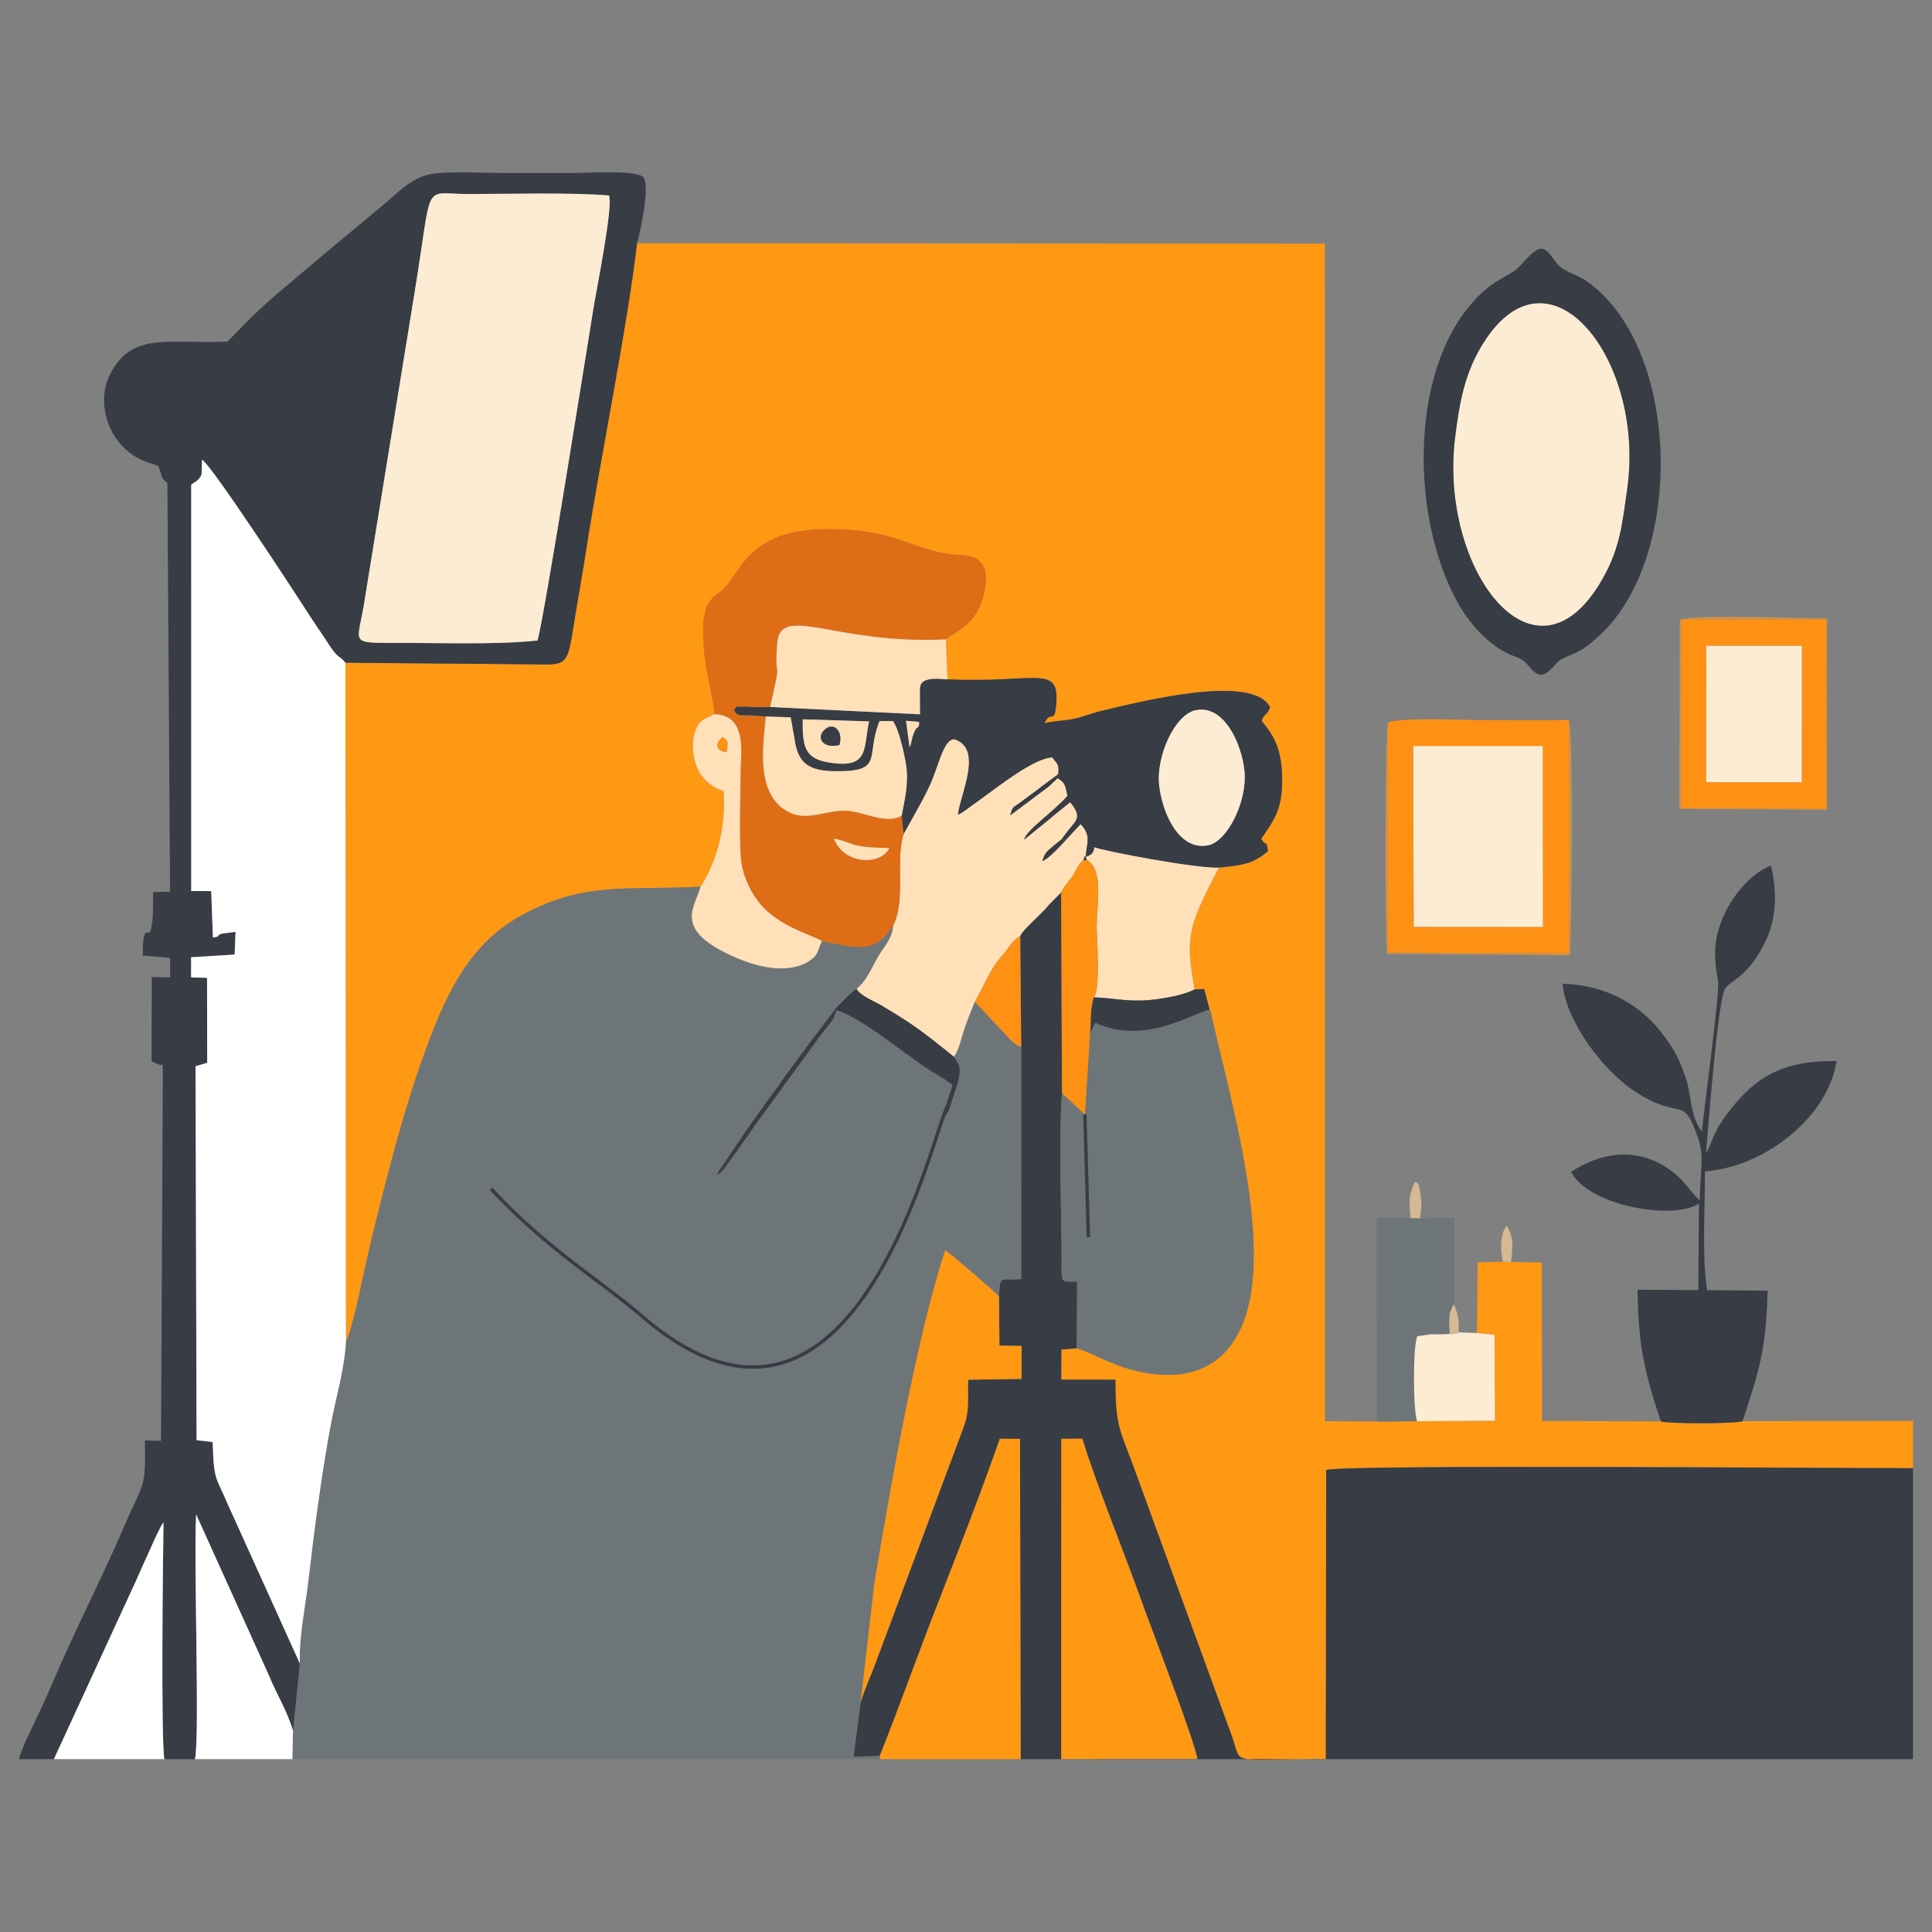 <?xml version="1.0" encoding="UTF-8"?>
<!DOCTYPE svg PUBLIC "-//W3C//DTD SVG 1.1//EN" "http://www.w3.org/Graphics/SVG/1.1/DTD/svg11.dtd">
<!-- Creator: CorelDRAW 2020 (64-Bit) -->
<svg xmlns="http://www.w3.org/2000/svg" xml:space="preserve" width="300mm" height="300mm" version="1.1" style="shape-rendering:geometricPrecision; text-rendering:geometricPrecision; image-rendering:optimizeQuality; fill-rule:evenodd; clip-rule:evenodd"
viewBox="0 0 30213.98 30213.98"
 xmlns:xlink="http://www.w3.org/1999/xlink"
 xmlns:xodm="http://www.corel.com/coreldraw/odm/2003">
 <rect x="0" y="0" width="30213.98" height="30213.98" fill="#808080" stroke="none"/>
 <defs>
  <style type="text/css">
   <![CDATA[
    .str0 {stroke:#373C45;stroke-width:53.3;stroke-miterlimit:22.926}
    .fil10 {fill:none}
    .fil2 {fill:#373C45}
    .fil1 {fill:#6E7579}
    .fil8 {fill:#D19348}
    .fil9 {fill:#D4B994}
    .fil6 {fill:#DE6D16}
    .fil4 {fill:#FDECD4}
    .fil7 {fill:#FE9014}
    .fil0 {fill:#FF9813}
    .fil5 {fill:#FFE0B9}
    .fil3 {fill:white}
   ]]>
  </style>
 </defs>
 <g id="Слой_x0020_1">
  <g id="_2067650465568">
   <g>
    <g>
     <path class="fil0" d="M5402.42 10364.05l7.62 10618.17c104.7,-201.52 251.97,-951.86 318.14,-1245.08 96.53,-427.78 205.83,-861.28 314.48,-1283.71 212.4,-825.86 450.94,-1646.11 756.82,-2405.98 331.76,-824.15 713.55,-1391.62 1404.85,-1758.57 955.2,-507.05 1626.31,-361.89 2750.59,-421.23 280.72,-434.97 397.71,-976.29 360.84,-1492.48 -8.51,-5.44 -22.14,-22.09 -26.71,-14.29 -0.28,0.48 -365.79,-100.3 -438.45,-529.59 -25.59,-151.18 -19.68,-307.46 37.69,-436.87 68.39,-154.3 126.69,-140.52 281.91,-225.75 14.56,-120.66 -137.92,-670.68 -161.48,-1030.58 -20.79,-317.27 -44.62,-690.46 219.91,-855.6 343.79,-214.62 376.15,-978.21 1634.29,-1005.06 1141.6,-24.36 1380.1,329.62 2063.87,397.83 185.95,18.55 631.77,-33.89 446.26,662.53 -117.78,442.15 -425.12,527.27 -580.49,661.01l25.68 625.21c1391.41,63.12 1755.42,-249.9 1698.69,400.98 -27.79,318.8 -88.1,64.83 -182.43,286.27 170.61,-43.77 296.65,-33.74 472.29,-72.08 142.28,-31.04 265.44,-85.14 413.87,-120.35 598.98,-142.09 2366.34,-595.46 2642.38,-58.24 -58.97,152.15 -89.39,84.87 -133.37,213.18 210.45,248.46 319.36,471.18 321.82,923.9 2.57,472.74 -139.38,641.74 -329.61,923.62 102.47,149.67 73.79,-13.45 107.48,190.48 -226.71,184.73 -342.3,211.22 -736.89,253.98 -57.28,4.43 -3.33,-23.02 -51.31,43.62l-169.68 331.21c-299.91,611.81 -316.12,833.22 -189.09,1532.07l148.98 -5.36 84.98 318.22 15.8 32.74c296.92,1356 1057.4,3826.57 440.07,5020.1 -340.52,658.35 -978.01,766.26 -1665.08,584.52 -365.89,-96.78 -585.55,-247.54 -866.78,-339.22l-243.1 21.72 -0.89 470.7 847.6 0.51c1.17,806.6 72.6,755.32 367.04,1591.31l1453.51 3981.92c168.22,474.36 -80.41,357.26 1469.91,358.36l5.23 -4518.07c229.84,-92.39 8176.87,-25.93 9177.7,-29.88l0 -739.7 -2666.05 5.27c-124.19,40.86 -1146.33,41.84 -1276.2,3.18l-1859.05 -7.33 -3.39 -2476.86 -482.76 -9.14 -123.24 -5.57 -398.2 12.13 -9.61 1103.86 274.32 29.13 6.19 1342.29 -1217.73 8.7 -631.69 4.4 -809.15 -5.59 -1.16 -18414.8 -10757.53 -6.41c-147.53,1289.69 -578.62,3389.61 -796.25,4802.57 -61.47,399.1 -139.25,818 -201.91,1218.59 -103.06,658.8 -119.59,562.76 -826.1,562.34l-2735.41 -23.21z"/>
     <path class="fil1" d="M13394.77 15463.84c137.88,-103.9 219.74,-288.26 316.45,-466.19 108.34,-199.32 234.21,-288.42 258.55,-527.6 -288.06,454.15 -547.36,359.06 -1115.5,248.87 -74.1,148.93 -52.92,211.89 -188.53,302.94 -342.7,230.08 -840.72,90.89 -1157.83,-46.45 -1002.28,-434.08 -640.72,-773.75 -553,-1107.78 -1124.28,59.34 -1795.38,-85.82 -2750.59,421.23 -691.3,366.96 -1073.09,934.43 -1404.85,1758.57 -305.88,759.87 -544.42,1580.12 -756.82,2405.98 -108.65,422.43 -217.94,855.93 -314.48,1283.71 -66.17,293.22 -213.44,1043.56 -318.14,1245.08 -22.08,422.25 -145.97,833.28 -224.74,1235.31 -144.18,735.92 -276.9,1756.85 -363.98,2515.85 -44.92,391.57 -147.52,862.88 -131.82,1282.39l-107.21 1051.2 -9.27 443.71 9188.26 0 -2 -51.68 -409.06 13.28 109.41 -849.25 213.11 -1854.33c247.34,-1494.03 674.31,-3914.07 1109.39,-5215.53 56.49,25.72 769.64,641.81 841.49,720.92 22.97,-371.32 13.29,-230.71 348.06,-270.22l-1.57 -3632.11c-102.51,-44.69 -43.11,-7 -133.33,-78.79 -34.78,-27.66 -54.62,-54.32 -87.42,-89.27l-504.81 -537.19c-68.29,165.35 -117.6,288.18 -171.35,449.02 -43.43,129.95 -77.24,308.98 -156.63,410.47l74.54 117.32c54.87,131.91 -36.46,361.58 -73.73,477.94l-74.86 234.14c-2.37,5.39 -37.04,92.73 -130.13,171.35l131.17 -392.49c3.8,-10.61 14.59,-42.02 18.03,-52.19l34.23 -114.57c-116.91,-98 -310.46,-197.34 -442.24,-287.06 -378.54,-257.75 -977.2,-755.75 -1368.8,-882.81l-59.11 144.82c-4.13,6.87 -10.01,15.52 -14.45,22.16 -4.41,6.6 -10.87,14.85 -15.51,21.22 -4.6,6.3 -11.48,14.18 -16.22,20.29 -4.67,6.03 -11.69,13.75 -16.44,19.65l-109.92 138c-4.53,5.9 -10.95,14.2 -15.48,20.12l-253.68 347.06c-4.31,6.23 -10.2,14.87 -14.5,21.11l-765.51 1048.39c-4.18,6.01 -9.86,14.8 -13.98,20.89 -4.16,6.12 -9.66,15.03 -13.79,21.21l-57.21 85.38c-4.4,6.23 -10.67,14.62 -15.12,20.81l-60.12 81.74c-4.21,5.96 -10.19,14.58 -14.34,20.57l-312.24 438.7c-8.08,7.9 -16.23,15.01 -24.29,22.2 -24.93,22.24 -55.47,52.16 -61.31,44.92 -6.76,-8.38 -22.31,15.94 -34.25,22.61l468.61 -692.97c4.31,-5.92 10.32,-14.42 14.6,-20.41l176.9 -249.3c4.21,-6.14 9.91,-14.92 14.14,-21.1l164.97 -230.45c4.4,-5.88 10.75,-14.25 15.16,-20.08l104.2 -140.26c4.26,-6.15 10.03,-14.91 14.3,-21.12l89.11 -127.59c4.56,-6.32 10.67,-14.76 15.23,-21.06l361.73 -490.65c6.3,-8.5 24.33,-33 30.57,-41.49l417.34 -548.61c122.22,-116.62 202.73,-216.53 310.61,-290.51z"/>
     <path class="fil2" d="M16597.54 22501.24l329.93 -1.63c177.99,611.14 662.64,1802.93 906.77,2491.1 149.4,421.15 855.53,2247.74 890.01,2517.34l-2127.71 1.01 1 -5007.82zm-643.02 -7862.21l15.6 1732.72 1.57 3632.11c-334.77,39.51 -325.09,-101.1 -348.06,270.22l6.22 769.57 346.2 5.97 -0.7 514.19 -835.47 13.67c-8.07,317.93 26.09,480.98 -73.01,748.51l-1371.45 3672.91c-76.86,213.48 -175.16,414.03 -235.78,624.12l-109.41 849.25 409.06 -13.28c323.21,-813.11 609.88,-1625.61 933.93,-2453.09 316.06,-807.08 650.83,-1672.3 943,-2505.25l315.3 1.3 10.39 5008.72 13955.43 0 0 -4550.47c-1000.83,3.95 -8947.86,-62.51 -9177.7,29.88l-5.23 4518.07c-1550.32,-1.1 -1301.69,116 -1469.91,-358.36l-1453.51 -3981.92c-294.44,-835.99 -365.87,-784.71 -367.04,-1591.31l-847.6 -0.51 0.89 -470.7 243.1 -21.72 4.99 -1041.47c-301.4,-9.73 -233.04,78.18 -243.47,-561.12 -9.64,-589.73 -38.06,-1922.86 5.93,-2387.08l-12.06 -3139.63 -187.47 190.54c-166.58,196.96 -420.45,397.26 -453.74,494.16z"/>
     <path class="fil2" d="M6112.65 10054.1c-641.29,0.37 -520.24,-10.01 -423.15,-590.7l804.18 -4952.56c278.67,-1716.43 106.47,-1475.97 826.98,-1476.3 631.71,-0.27 1609.32,-27.15 2203.77,22.58 65.53,172.3 -193.88,1460.22 -242.73,1758.88 -101.59,621.08 -759.22,4777.66 -875.05,5200.37 -646.19,71.79 -1619.59,33.32 -2294,37.74zm-5816.02 17456.58l546.4 0 1281.25 -2783.65c75.51,-173.55 137.81,-308.76 209.7,-467.64 64.76,-143.13 162.4,-371.64 223.24,-452.44 -8.92,502.14 -42.3,3431.03 14.12,3703.74l477.26 0c77.48,-321.89 -21.69,-3103.28 18.33,-3828.53l1133.05 2506.43c121.19,299.98 294.88,574.09 382.31,878.39l107.21 -1051.2 -1127.44 -2491.69c-183.13,-430.98 -220.32,-362.13 -235.79,-972.48l-251.95 -28.56 -16.44 -5848.81 182.55 -53.37 -2.43 -1328.94 -249.65 -7.23 0.66 -314.1 680.55 -42.74 14.02 -355.14 -215 28c-112.25,41.33 1.24,42.34 -139.03,60.45l-26.34 -725.9 -312.75 -0.5 -0.2 -6356.05 84.88 -56.09c105.65,-88.02 73.8,-122.61 85.1,-332.68 139.3,69.79 1467.16,2102.04 1654.63,2395.54 96.08,150.42 170.79,257.17 270.25,405.03 53.66,79.77 68.27,111.42 128.42,189.91 87.67,114.4 101.67,78.82 188.88,183.64l2735.41 23.21c706.51,0.41 723.04,96.45 826.1,-562.34 62.66,-400.59 140.44,-819.49 201.91,-1218.59 217.63,-1412.97 648.71,-3512.88 796.25,-4802.57 15.72,-32.41 216.89,-876.34 101.25,-1029.18 -92.62,-122.4 -881.37,-69.35 -1072.81,-69.44 -378.96,-0.17 -757.98,-0.35 -1136.94,0.04 -293.07,0.3 -865.64,-30.9 -1123.07,18.36 -299.94,57.4 -523.74,301.87 -712.25,460.29 -412.6,346.76 -843.13,697.11 -1258.86,1051.35 -344.55,293.59 -568.56,466.2 -903.58,802.71 -99.12,99.57 -206.95,214.83 -301.29,304.15 -874.21,44.4 -1491.74,-173.54 -1834.17,512.4 -234.16,469.07 -12.78,1134.66 534.7,1355.23 258.06,103.98 204.02,27.07 252.55,167.61 33.87,98.08 17.8,105.18 110.08,174.95l41.85 6393.18 -264.44 6.29c-6.57,193.04 9.32,433.83 -41.16,602.61 -32.96,110.23 -119,-155.98 -121.41,389.36l428.21 35.44 0.18 305.41 -287.53 -4.3 -2.86 1322.93c13.76,5.55 29.28,-1.74 33.84,10.32l78.73 32.7c66.77,45.11 48.97,-86.32 63.81,99.11l-28.69 5787.91 -253.19 -6.52c14.98,793.66 -12.77,615.12 -347.08,1397.12 -311.21,727.99 -781.92,1647.03 -1093.06,2386.26 -85.41,202.93 -173.05,396.1 -266.25,586.64 -57.51,117.58 -232.71,478.96 -262.01,613.98z"/>
     <path class="fil3" d="M4689.5 26015.76c-15.7,-419.51 86.91,-890.82 131.82,-1282.39 87.08,-759 219.8,-1779.93 363.98,-2515.85 78.77,-402.03 202.67,-813.06 224.74,-1235.31l-7.62 -10618.17c-87.21,-104.82 -101.21,-69.24 -188.88,-183.64 -60.15,-78.5 -74.76,-110.14 -128.42,-189.91 -99.46,-147.86 -174.17,-254.61 -270.25,-405.03 -187.47,-293.5 -1515.33,-2325.74 -1654.63,-2395.54 -11.3,210.07 20.55,244.65 -85.1,332.68l-84.88 56.09 0.2 6356.05 312.75 0.5 26.34 725.9c140.27,-18.11 26.78,-19.12 139.03,-60.45l215 -28 -14.02 355.14 -680.55 42.74 -0.66 314.1 249.65 7.23 2.43 1328.94 -182.55 53.37 16.44 5848.81 251.95 28.56c15.47,610.34 52.66,541.49 235.79,972.48l1127.44 2491.69z"/>
     <path class="fil4" d="M6112.65 10054.1c674.41,-4.42 1647.81,34.05 2294,-37.74 115.83,-422.71 773.46,-4579.29 875.05,-5200.37 48.85,-298.66 308.26,-1586.58 242.73,-1758.88 -594.45,-49.73 -1572.05,-22.85 -2203.77,-22.58 -720.5,0.32 -548.3,-240.13 -826.98,1476.3l-804.18 4952.56c-97.1,580.69 -218.14,591.08 423.15,590.7z"/>
     <path class="fil1" d="M17048.22 16154.85l-81.99 1275.01 -358.44 -335.89c-43.99,464.22 -15.57,1797.35 -5.93,2387.08 10.43,639.31 -57.93,551.39 243.47,561.12l-4.99 1041.47c281.23,91.68 500.89,242.45 866.78,339.22 687.08,181.74 1324.56,73.83 1665.08,-584.52 617.33,-1193.53 -143.14,-3664.1 -440.07,-5020.1l-15.8 -32.74c-360.29,112.56 -1043.99,547.4 -1789.57,209.34l-78.55 160.01z"/>
     <path class="fil5" d="M14132.6 13038.73c-136.57,422.89 38.03,1018.5 -162.82,1431.33 -24.34,239.17 -150.21,328.27 -258.55,527.6 -96.71,177.93 -178.57,362.3 -316.45,466.19 52.88,106.9 278.46,194.98 385.04,257.69 147.84,87 267.4,160.29 396.48,244.96 280.62,184.11 510.8,376.35 740.29,559.48 79.39,-101.49 113.2,-280.52 156.63,-410.47 53.75,-160.84 103.06,-283.67 171.35,-449.02 115.57,-189.29 180.91,-371.66 308,-564.84 72.94,-110.86 109.19,-141.84 186.94,-239.05 80.12,-100.16 103.84,-164.52 215.01,-223.57 33.3,-96.9 287.16,-297.19 453.74,-494.16l187.47 -190.54c45.37,-97.99 101.3,-144.65 166.82,-237.74 73.83,-104.88 92.81,-195.55 176.62,-261.54 43.75,-79.21 6.86,-112.72 59.71,-4.12 258.62,142.48 157.5,660.03 151.61,1020.47 -2.63,161.25 65.29,991.43 -44.11,1125.47 300.04,10.24 533.15,72.99 869.49,42.55 217.95,-19.72 556.43,-81.14 706.5,-166.79 -127.03,-698.85 -110.82,-920.26 189.09,-1532.07l169.68 -331.21c47.98,-66.64 -5.96,-39.19 51.31,-43.62 -327.35,30.76 -1871.82,-266.16 -1979.01,-318.81 -13.87,104.59 -49.94,120.63 -133.11,154.07 5.65,-207.01 99.75,-320.87 -80.4,-513.46 -188.26,192.31 -460.82,527.72 -599.97,579.3 41.19,-114.63 38.56,-124.31 182.24,-245.08 134.31,-112.9 87.4,-48.65 191.99,-193.97 133.37,-185.3 275.87,-228.38 61.74,-482.52l-279.8 225.7c-5.06,4.76 -12.4,12.27 -17.41,17.08l-423.66 343.33c46.87,-161.52 447.74,-423.17 678.69,-685.17 -35.74,-172.23 -36.38,-204.36 -154.61,-276.88l-132.13 124.44c-5.68,4.64 -13.92,11.26 -19.7,15.88 -5.82,4.65 -14.05,11.16 -19.96,15.77l-568.64 424.94c40.96,-153.41 44.79,-113.78 176.04,-214.68l204.58 -151.76c58.11,-40.31 36.43,-24.55 100.64,-76.71l270.26 -200.06c17.08,-162.96 -20.15,-163.74 -95.03,-262.22 -293.72,12.77 -848,459.89 -1122.57,655.06l-248.44 179.92c-81.42,53.31 -15.65,15.24 -103.53,60.27 45.8,-343.05 398.6,-1034.89 -56.72,-1180.43 -175.84,-0.35 -249.6,440.04 -394.06,743.31 -117.58,246.85 -260.78,486.92 -397.28,735.66z"/>
     <path class="fil6" d="M13908.26 13262.4c-134.98,279.15 -712.66,262.17 -867.09,-148.5 347.26,70.87 213.25,137.14 867.09,148.5zm-2738.06 -2093.75c523.39,12.64 413.76,623.65 412.39,886.74 -2.25,431.63 -23.2,887.15 -0.34,1315.91 20.79,389.74 232.92,717.96 426.39,887.71 318.84,279.71 751.49,386.18 845.64,459.92 568.14,110.19 827.44,205.27 1115.5,-248.87 200.85,-412.82 26.26,-1008.43 162.82,-1431.33l-31.39 -281.47c-250.53,141.16 -577.64,-62.21 -859.56,-78.01 -301.4,-16.89 -587.89,155.75 -864.63,40.42 -608.86,-253.74 -422.68,-1169.3 -402.14,-1515.32 -409.84,-46.04 -439.44,28.67 -493.39,-108.24 75.64,-67.59 -27.61,-32.1 136.92,-44.89 18.66,-1.45 115.79,4.86 142.11,6.01 101.15,4.42 182.01,4.46 283.07,-0.64 200.12,-881.13 60.63,-316.29 110.14,-991.99 46.64,-636.34 902.09,20.24 2638.83,-65.81 155.37,-133.74 462.71,-218.86 580.49,-661.01 185.51,-696.42 -260.31,-643.98 -446.26,-662.53 -683.76,-68.2 -922.26,-422.19 -2063.87,-397.83 -1258.14,26.85 -1290.5,790.44 -1634.29,1005.06 -264.52,165.14 -240.69,538.33 -219.91,855.6 23.57,359.9 176.05,909.91 161.48,1030.58z"/>
     <path class="fil4" d="M25447.45 7649.76c288.61,-2026.35 -1221.04,-3934.13 -2252.71,-2280.76 -276.13,442.51 -365.3,870.98 -439.37,1474.32 -249.56,2032.99 1206.77,3999.99 2255.79,2296.05 322.05,-523.11 355.14,-919.79 436.3,-1489.61z"/>
     <path class="fil2" d="M18126.39 12268.58c-44.35,-452.01 248.18,-1098.35 574.59,-1162.4 452.3,-88.75 722.05,543.85 761.3,955.71 44.27,464.44 -262.49,1095.14 -568.53,1157.31 -466.39,94.75 -726.34,-532.66 -767.36,-950.61zm-5572.55 -1019.88l1037.28 32.9c-86.35,410.22 -3.15,716.21 -542.05,654.84 -438.73,-49.97 -505.66,-199.13 -495.23,-687.74zm1615.17 23.62l205.48 17.13c-3.14,147.03 -26.29,15.43 -91.98,197.93 -23.93,66.47 -26.78,129.81 -57.37,201.8l-56.13 -416.86zm-2125.42 -215.73c-101.07,5.11 -181.93,5.07 -283.07,0.64 -26.32,-1.15 -123.44,-7.46 -142.11,-6.01 -164.53,12.79 -61.28,-22.7 -136.92,44.89 53.95,136.91 83.55,62.2 493.39,108.24l390.63 13.87 56.39 316.84c48.01,366.77 187.19,517.86 617.56,525.15 801.53,13.59 488.67,-223.52 714.99,-784.09l210.3 0.49c92.64,124.92 177.8,510.66 204.32,679.32 46.12,293.38 -21.6,549.03 -67.86,801.34l31.39 281.47c136.51,-248.74 279.7,-488.81 397.28,-735.66 144.46,-303.28 218.23,-743.67 394.06,-743.31 455.32,145.54 102.53,837.38 56.72,1180.43 87.88,-45.03 22.12,-6.96 103.53,-60.27l248.44 -179.92c274.57,-195.17 828.85,-642.29 1122.57,-655.06 74.88,98.48 112.11,99.25 95.03,262.22l-270.26 200.06c-64.21,52.16 -42.53,36.41 -100.64,76.71l-204.58 151.76c-131.25,100.9 -135.08,61.27 -176.04,214.68l568.64 -424.94c5.91,-4.61 14.14,-11.12 19.96,-15.77 5.78,-4.62 14.02,-11.24 19.7,-15.88l132.13 -124.44c118.24,72.52 118.87,104.65 154.61,276.88 -230.95,262.01 -631.81,523.65 -678.69,685.17l423.66 -343.33c5.02,-4.81 12.36,-12.32 17.41,-17.08l279.8 -225.7c214.14,254.14 71.64,297.21 -61.74,482.52 -104.59,145.32 -57.68,81.07 -191.99,193.97 -143.68,120.77 -141.05,130.44 -182.24,245.08 139.15,-51.59 411.71,-386.99 599.97,-579.3 180.15,192.58 86.05,306.45 80.4,513.46 83.17,-33.44 119.24,-49.48 133.11,-154.07 107.19,52.64 1651.66,349.57 1979.01,318.81 394.58,-42.76 510.18,-69.25 736.89,-253.98 -33.69,-203.92 -5.02,-40.81 -107.48,-190.48 190.24,-281.88 332.18,-450.88 329.61,-923.62 -2.46,-452.73 -111.37,-675.44 -321.82,-923.9 43.98,-128.31 74.41,-61.03 133.37,-213.18 -276.04,-537.21 -2043.4,-83.84 -2642.38,58.24 -148.43,35.21 -271.59,89.31 -413.87,120.35 -175.64,38.34 -301.69,28.31 -472.29,72.08 94.33,-221.44 154.65,32.53 182.43,-286.27 56.73,-650.88 -307.28,-337.86 -1698.69,-400.98 -65.58,-2.81 -154,-12.69 -216.55,-8.58 -217.71,14.27 -206.94,106.91 -215.9,162.32l1.45 393.16 -2343.65 -114.32zm4895.59 2398.47l59.71 -4.12c-52.85,-108.6 -15.96,-75.09 -59.71,4.12z"/>
     <path class="fil2" d="M25975.1 22228.97c129.87,38.65 1152.01,37.68 1276.2,-3.18 263.04,-797.1 367.22,-1120.56 392.5,-2041.69l-945.39 -7.01c-86.54,-495.11 -29.71,-1322.13 -36.61,-1858.44 718.96,-51.95 1421.44,-511.24 1786.48,-1053.24 108.19,-160.63 240.4,-418.1 271.58,-672.75 -835.55,-6.37 -1277.98,231.58 -1743.2,872.03 -211.68,291.42 -204.83,443.27 -296.95,560.21 40.86,-450.31 169.95,-2204.7 283.66,-2532.1 57.11,-164.48 352.1,-158.03 646.94,-773.38 171.51,-357.96 184.35,-757.02 85.99,-1183.37 -288.2,108.63 -557.43,423.61 -692.73,689.32 -188.9,371.02 -223.41,645.78 -133.9,1124.08 26.89,143.65 -218.66,2004.04 -256.12,2346.17 -194.3,-265.99 -148.77,-545.54 -259.23,-865.2 -112.18,-324.68 -207.26,-472.56 -395.45,-712.24 -290.34,-369.78 -813.25,-719.58 -1522.89,-732.28 51.5,565.14 609.99,1342.69 1138.66,1687.83 613.06,400.22 734.15,134.64 889.8,490.38 218.94,500.36 133.26,528.36 116.41,1207.58 -147.34,-134.66 -206.4,-264.96 -377.9,-408.45 -521.8,-436.62 -1127.33,-370.55 -1633.64,-35.81 280.8,537.49 1607.08,759.4 2000.09,494.26l-10.29 1354.5 -948.74 -6.85c7.62,891.36 123.43,1351.29 364.69,2059.64z"/>
     <path class="fil2" d="M25447.45 7649.76c-81.16,569.82 -114.25,966.49 -436.3,1489.61 -1049.02,1703.94 -2505.34,-263.06 -2255.79,-2296.05 74.07,-603.34 163.25,-1031.81 439.37,-1474.32 1031.68,-1653.37 2541.33,254.41 2252.71,2280.76zm-1424.68 -3733.25c-140.88,91.39 -211.21,224.31 -331.72,313.44 -107.83,79.74 -265.73,145.06 -393.34,245.21 -1262.64,991.03 -1294.57,3531.02 -496.07,4957.73 180.07,321.75 470.24,646.56 801.78,798.71 78.05,35.82 146.39,44.67 220.86,101.45 111.03,84.64 210.59,316.29 382.81,173.57 204.4,-169.37 56.45,-134.93 372.21,-269.84 176.26,-75.31 250.74,-138.17 385.67,-254.71 1402.36,-1211.3 1332.57,-4576.99 -170.26,-5596.27 -126.88,-86.05 -312.29,-132.35 -410.16,-227.03 -117.47,-113.61 -199.53,-347.49 -361.78,-242.25z"/>
     <path class="fil0" d="M13759.28 27459l2 51.68 2200.62 0 -10.39 -5008.72 -315.3 -1.3c-292.17,832.95 -626.94,1698.18 -943,2505.25 -324.05,827.48 -610.73,1639.98 -933.93,2453.09z"/>
     <path class="fil0" d="M16596.55 27509.06l2127.71 -1.01c-34.48,-269.6 -740.62,-2096.19 -890.01,-2517.34 -244.13,-688.17 -728.78,-1879.96 -906.77,-2491.1l-329.93 1.63 -1 5007.82z"/>
     <polygon class="fil4" points="22108.1,14497.34 24131.45,14498.65 24130.67,11665.09 22099.5,11664.95 "/>
     <path class="fil0" d="M13459.64 26623.03c60.62,-210.09 158.92,-410.64 235.78,-624.12l1371.45 -3672.91c99.1,-267.53 64.94,-430.58 73.01,-748.51l835.47 -13.67 0.7 -514.19 -346.2 -5.97 -6.22 -769.57c-71.85,-79.11 -785,-695.19 -841.49,-720.92 -435.08,1301.46 -862.05,3721.5 -1109.39,5215.53l-213.11 1854.33z"/>
     <path class="fil7" d="M22099.5 11664.95l2031.17 0.14 0.78 2833.56 -2023.35 -1.31 -8.6 -2832.39zm2436.1 -406.91c-474.67,12.86 -963.66,2.73 -1439.9,2.67 -142.4,-0.02 -1272.28,-48.24 -1390.77,45.49l-1.53 3590.04 2832.3 13.63 -0.1 -3651.83z"/>
     <path class="fil7" d="M26682.98 10099.3l1495.59 0.03 -1.19 2135.08 -1494.58 -2.04 2.14 -1775.8 -1.95 -357.27zm-390.27 2542.93l2273.74 6.82 -5.24 -2962.99 -2269.65 4.54 1.15 2951.63z"/>
     <path class="fil3" d="M3048.6 27510.68l1524.43 0 9.27 -443.71c-87.43,-304.31 -261.12,-578.41 -382.31,-878.39l-1133.05 -2506.43c-40.02,725.26 59.15,3506.64 -18.33,3828.53z"/>
     <polygon class="fil4" points="26684.93,10456.57 26682.8,12232.37 28177.38,12234.41 28178.57,10099.33 26682.98,10099.3 "/>
     <path class="fil3" d="M843.03 27510.68l1728.31 0c-56.42,-272.71 -23.04,-3201.6 -14.12,-3703.74 -60.84,80.8 -158.48,309.31 -223.24,452.44 -71.89,158.89 -134.18,294.09 -209.7,467.64l-1281.25 2783.65z"/>
     <path class="fil5" d="M12043.58 11056.58l2343.65 114.32 -1.45 -393.16c8.96,-55.41 -1.81,-148.05 215.9,-162.32 62.55,-4.11 150.97,5.77 216.55,8.58l-25.68 -625.21c-1736.74,86.05 -2592.19,-570.53 -2638.83,65.81 -49.51,675.7 89.98,110.86 -110.14,991.99z"/>
     <path class="fil1" d="M21529.93 22230.56l631.69 -4.4c-64,-169.78 -66.01,-1182.68 3.71,-1329.08l217.4 -30.58c105.19,-0.67 181.97,3.75 288.62,-5.58 -2.58,-73.69 -10.51,-171.19 -5.28,-242.72 4.92,-67.19 0.15,-56.21 22.51,-120.31 38.34,-109.96 34.56,-69 52.71,-95.51l4.76 -1357.33 -536.25 6.21 -152.89 -1.24 -529.14 -5.48 2.15 3186.01z"/>
     <path class="fil5" d="M11363.66 11763.37c-178.11,-23.8 -183.47,-142.86 -63.71,-234.94 98.74,71.48 83.42,67.18 63.71,234.94zm-408.73 2104.27c-87.72,334.03 -449.28,673.69 553,1107.78 317.11,137.34 815.13,276.53 1157.83,46.45 135.6,-91.04 114.42,-154 188.53,-302.94 -94.15,-73.73 -526.8,-180.21 -845.64,-459.92 -193.47,-169.74 -405.6,-497.97 -426.39,-887.71 -22.86,-428.76 -1.9,-884.28 0.34,-1315.91 1.37,-263.09 111,-874.1 -412.39,-886.74 -155.22,85.23 -213.51,71.45 -281.91,225.75 -57.37,129.42 -63.28,285.69 -37.69,436.87 72.65,429.29 438.16,530.07 438.45,529.59 4.57,-7.8 18.2,8.85 26.71,14.29 36.87,516.19 -80.12,1057.51 -360.84,1492.48z"/>
     <path class="fil5" d="M14101.2 12757.26c46.26,-252.31 113.98,-507.96 67.86,-801.34 -26.52,-168.66 -111.68,-554.4 -204.32,-679.32l-210.3 -0.49c-226.32,560.57 86.53,797.68 -714.99,784.09 -430.38,-7.29 -569.55,-158.38 -617.56,-525.15l-56.39 -316.84 -390.63 -13.87c-20.55,346.02 -206.72,1261.58 402.14,1515.32 276.74,115.34 563.23,-57.31 864.63,-40.42 281.92,15.8 609.02,219.17 859.56,78.01z"/>
     <path class="fil4" d="M18126.39 12268.58c41.02,417.95 300.97,1045.36 767.36,950.61 306.04,-62.17 612.8,-692.87 568.53,-1157.31 -39.25,-411.86 -309,-1044.46 -761.3,-955.71 -326.41,64.05 -618.94,710.39 -574.59,1162.4z"/>
     <path class="fil7" d="M16595.73 13954.33l12.06 3139.63 358.44 335.89 81.99 -1275.01c24.99,-232.59 -7.83,-317.98 58.17,-557.98 109.4,-134.04 41.48,-964.22 44.11,-1125.47 5.88,-360.43 107.01,-877.99 -151.61,-1020.47l-59.71 4.12c-83.81,65.99 -102.79,156.66 -176.62,261.54 -65.52,93.09 -121.45,139.75 -166.82,237.74z"/>
     <path class="fil4" d="M22671.36 20860.92c-106.66,9.33 -183.43,4.9 -288.62,5.58l-217.4 30.58c-69.71,146.41 -67.71,1159.3 -3.71,1329.08l1217.73 -8.7 -6.19 -1342.29 -274.32 -29.13 -286.86 -9.32c-49.27,25.49 35.17,3.1 -73.72,25.41 -7.25,1.49 -55.09,-0.62 -66.9,-1.22z"/>
     <path class="fil2" d="M14916.58 16525.99c-229.5,-183.14 -459.68,-375.37 -740.29,-559.48 -129.07,-84.68 -248.64,-157.97 -396.48,-244.96 -106.57,-62.71 -332.15,-150.8 -385.04,-257.69 -107.88,73.97 -188.39,173.89 -310.61,290.51l-417.34 548.61c-6.23,8.49 -24.26,32.99 -30.57,41.49l-361.73 490.65c-4.56,6.29 -10.67,14.73 -15.23,21.06l-89.11 127.59c-4.27,6.21 -10.04,14.97 -14.3,21.12l-104.2 140.26c-4.41,5.83 -10.76,14.2 -15.16,20.08l-164.97 230.45c-4.23,6.18 -9.93,14.96 -14.14,21.1l-176.9 249.3c-4.28,5.99 -10.29,14.49 -14.6,20.41l-468.61 692.97c11.94,-6.67 27.49,-30.99 34.25,-22.61 5.84,7.24 36.39,-22.68 61.31,-44.92 8.06,-7.19 16.21,-14.3 24.29,-22.2l312.24 -438.7c4.15,-5.98 10.13,-14.6 14.34,-20.57l60.12 -81.74c4.45,-6.18 10.72,-14.57 15.12,-20.81l57.21 -85.38c4.13,-6.18 9.63,-15.09 13.79,-21.21 4.12,-6.08 9.8,-14.88 13.98,-20.89l765.51 -1048.39c4.3,-6.24 10.19,-14.88 14.5,-21.11l253.68 -347.06c4.53,-5.92 10.95,-14.22 15.48,-20.12l109.92 -138c4.74,-5.9 11.76,-13.62 16.44,-19.65 4.74,-6.11 11.62,-13.99 16.22,-20.29 4.64,-6.38 11.1,-14.62 15.51,-21.22 4.44,-6.64 10.32,-15.29 14.45,-22.16l59.11 -144.82c391.6,127.06 990.26,625.07 1368.8,882.81 131.78,89.73 325.33,189.06 442.24,287.06l-34.23 114.57c-3.43,10.17 -14.23,41.58 -18.03,52.19l-131.17 392.49c93.09,-78.63 127.76,-165.97 130.13,-171.35l74.86 -234.14c37.27,-116.36 128.6,-346.03 73.73,-477.94l-74.54 -117.32z"/>
     <path class="fil2" d="M17106.39 15596.87c-66,240 -33.19,325.39 -58.17,557.98l78.55 -160.01c745.58,338.05 1429.28,-96.79 1789.57,-209.34l15.8 32.74 -15.8 -32.74 -84.98 -318.22 -148.98 5.36c-150.07,85.65 -488.55,147.07 -706.5,166.79 -336.34,30.44 -569.44,-32.31 -869.49,-42.55z"/>
     <path class="fil7" d="M15244.56 15666.5l504.81 537.19c32.8,34.95 52.64,61.62 87.42,89.27 90.23,71.79 30.83,34.1 133.33,78.79l-15.6 -1732.72c-111.18,59.06 -134.9,123.41 -215.01,223.57 -77.75,97.21 -114.01,128.2 -186.94,239.05 -127.09,193.18 -192.43,375.55 -308,564.84z"/>
     <path class="fil5" d="M13127.11 11650c-245.77,63.09 -374.4,-105.02 -231.33,-238.79 135.29,-126.51 295.47,13.86 231.33,238.79zm-78.04 286.44c538.9,61.37 455.7,-244.62 542.05,-654.84l-1037.28 -32.9c-10.43,488.61 56.5,637.77 495.23,687.74z"/>
     <path class="fil8" d="M21704.93 11306.2c-44.75,160.22 -48.12,3295.4 -13.25,3609.9l2861.75 20.99c24.31,-448.78 52.13,-3484.7 -17.83,-3679.04l0.1 3651.83 -2832.3 -13.63 1.53 -3590.04z"/>
     <path class="fil8" d="M26291.56 9690.6l2269.65 -4.54 5.24 2962.99 -2273.74 -6.82 -1.15 -2951.63zm-28.27 2958.72l2311.47 17.17 -0.05 -2994.89c-474.83,-2.4 -1944.96,-65.36 -2304.9,15.36l-6.52 2962.36z"/>
     <path class="fil5" d="M13908.26 13262.4c-653.84,-11.36 -519.83,-77.63 -867.09,-148.5 154.43,410.67 732.11,427.65 867.09,148.5z"/>
     <path class="fil9" d="M22056.93 19050.02l152.89 1.24c5.55,-120.45 28.78,-162.42 14.21,-294.66 -36.35,-329.77 -62.57,-238.41 -98.6,-272.92 -105.01,247.98 -83.52,291.42 -68.51,566.34z"/>
     <path class="fil9" d="M23506.65 19730.06l123.24 5.57c29.42,-234.72 44.02,-384.64 -65.6,-568.61 -112.94,127.04 -101.12,441.92 -57.64,563.04z"/>
     <path class="fil2" d="M13127.11 11650c64.14,-224.93 -96.04,-365.3 -231.33,-238.79 -143.07,133.77 -14.44,301.88 231.33,238.79z"/>
     <path class="fil9" d="M22671.36 20860.92c11.81,0.59 59.65,2.71 66.9,1.22 108.89,-22.31 24.45,0.08 73.72,-25.41 7,-225.25 -7.56,-255.9 -70.68,-434.35 -18.15,26.51 -14.37,-14.45 -52.71,95.51 -22.36,64.1 -17.58,53.13 -22.51,120.31 -5.24,71.53 2.7,169.03 5.28,242.72z"/>
     <path class="fil5" d="M14225.13 11689.17c30.59,-71.99 33.44,-135.33 57.37,-201.8 65.7,-182.5 88.84,-50.9 91.98,-197.93l-205.48 -17.13 56.13 416.86z"/>
     <path class="fil7" d="M11363.66 11763.37c19.71,-167.77 35.03,-163.47 -63.71,-234.94 -119.76,92.08 -114.4,211.15 63.71,234.94z"/>
    </g>
    <line class="fil10 str0" x1="16966.22" y1="17429.86" x2="17021.26" y2= "19348.58" />
    <path class="fil10 str0" d="M14820.12 17312.71c-177.12,104.04 -1386.56,6214.23 -4792.23,3260.9 -600.13,-520.42 -1467.93,-1033.11 -2349.19,-1981.84"/>
   </g>
   <rect class="fil10" x="-0" y="-0" width="30213.98" height="30213.98"/>
  </g>
 </g>
</svg>
